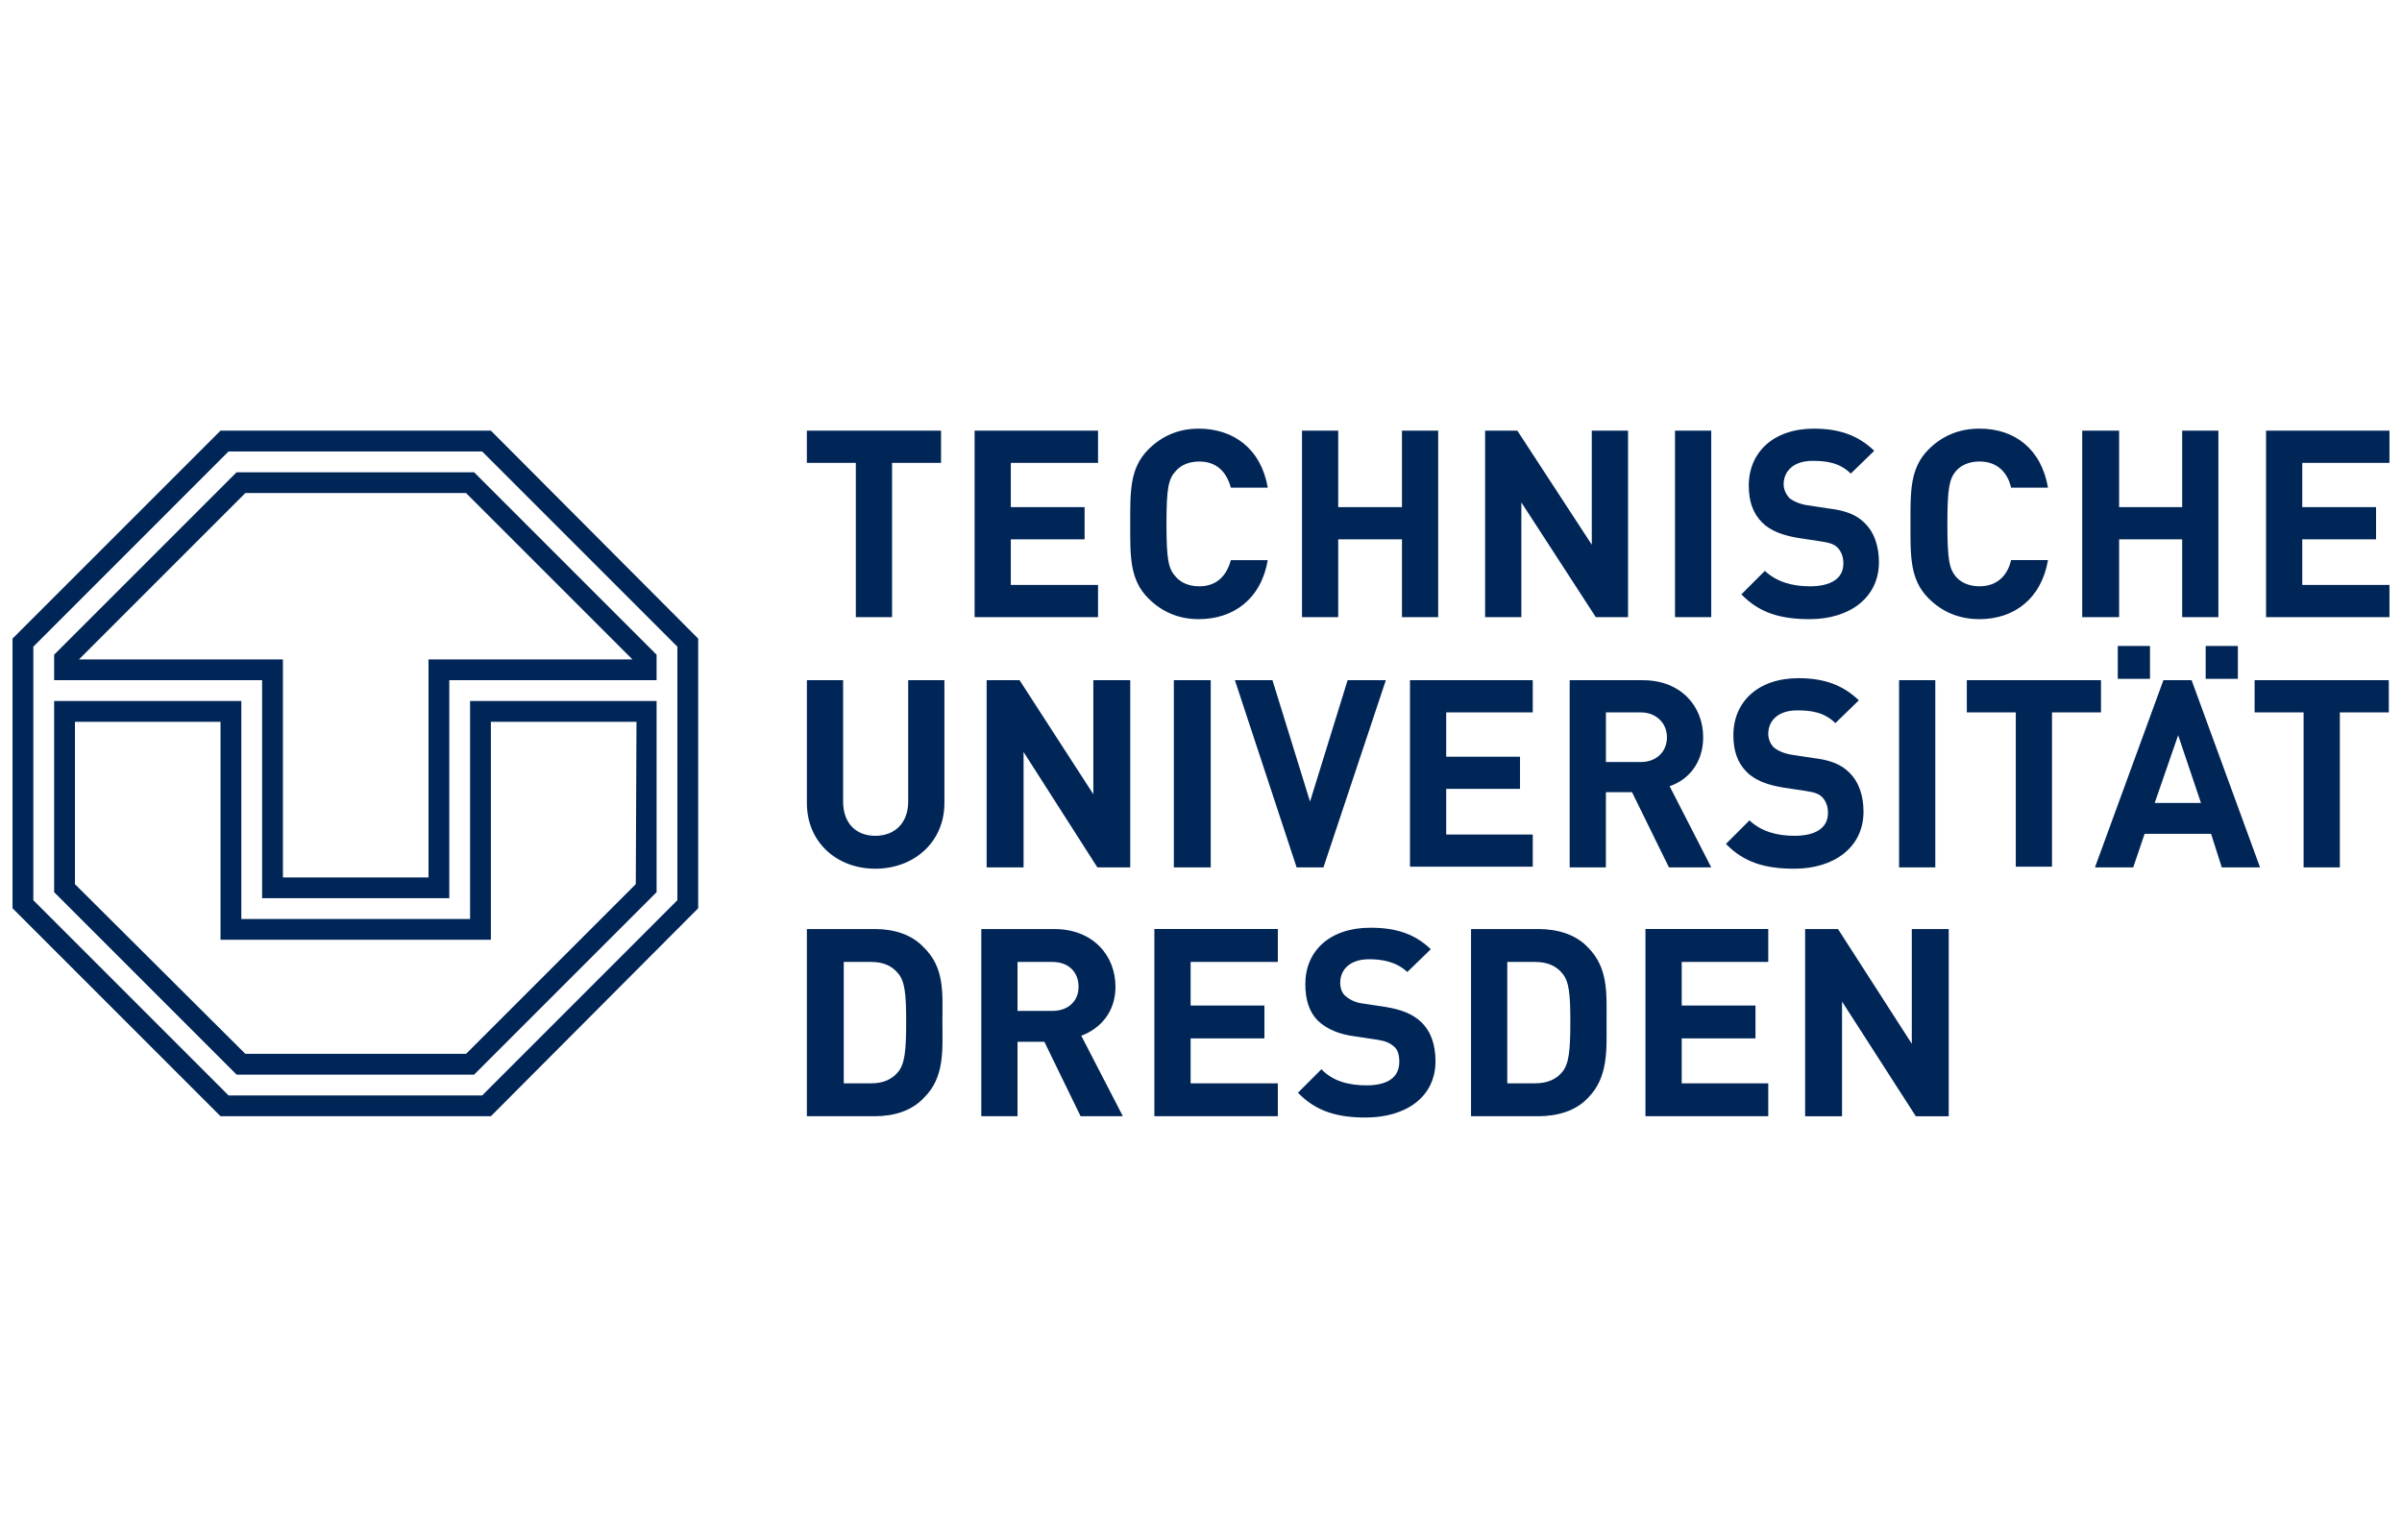 <svg width="156" height="100" viewBox="0 0 156 100" fill="none" xmlns="http://www.w3.org/2000/svg">
<path d="M137.541 44.093H139.633V41.958H137.541V44.093ZM143.249 44.093H145.341V41.958H143.249V44.093ZM108.434 51.065C109.613 50.673 110.614 49.583 110.614 47.884C110.614 45.88 109.177 44.181 106.692 44.181H101.945V56.337H104.296V51.457H105.995L108.391 56.337H111.137L108.434 51.065ZM106.562 49.496H104.297V46.272H106.562C107.564 46.272 108.261 46.97 108.261 47.884C108.261 48.842 107.564 49.496 106.562 49.496ZM139.937 52.155L141.462 47.754L142.945 52.155H139.937ZM140.504 44.181L136.06 56.337H138.544L139.284 54.157H143.599L144.295 56.337H146.78L142.336 44.181H140.504ZM58.983 52.066C58.983 53.461 58.111 54.288 56.848 54.288C55.584 54.288 54.757 53.461 54.757 52.066V44.181H52.404V52.153C52.404 54.725 54.364 56.425 56.848 56.425C59.332 56.425 61.336 54.725 61.336 52.153V44.181H58.983V52.066ZM71.008 51.588L66.216 44.181H64.079V56.337H66.476V48.842L71.269 56.337H73.404V44.181H71.008V51.588ZM76.236 56.337H78.632V44.181H76.236V56.337ZM90.005 44.181H87.522L85.081 52.066L82.641 44.181H80.202L84.21 56.337H85.953L90.005 44.181ZM99.546 46.272V44.181H91.573V56.294H99.546V54.203H93.925V51.239H98.719V49.149H93.925V46.273L99.546 46.272ZM121.027 52.719C121.027 51.674 120.723 50.76 120.069 50.148C119.59 49.669 118.892 49.365 117.761 49.235L116.323 49.017C115.842 48.93 115.452 48.757 115.189 48.537C114.968 48.3 114.844 47.99 114.841 47.666C114.841 46.838 115.45 46.141 116.715 46.141C117.543 46.141 118.457 46.228 119.198 46.97L120.725 45.488C119.679 44.485 118.46 44.05 116.803 44.05C114.189 44.05 112.576 45.575 112.576 47.753C112.576 48.755 112.837 49.539 113.447 50.148C113.97 50.672 114.754 50.978 115.799 51.152L117.237 51.368C117.805 51.456 118.108 51.543 118.327 51.76C118.588 52.02 118.719 52.369 118.719 52.807C118.719 53.763 117.934 54.288 116.541 54.288C115.451 54.288 114.406 54.027 113.621 53.287L112.094 54.813C113.272 56.033 114.665 56.425 116.539 56.425C119.067 56.425 121.027 55.073 121.027 52.719ZM125.689 44.181H123.337V56.337H125.689V44.181ZM136.451 44.181H127.737V46.272H130.918V56.294H133.27V46.272H136.451V44.181ZM146.428 46.272H149.609V56.337H151.963V46.272H155.143V44.181H146.428V46.272ZM59.984 61.523C59.2 60.693 58.068 60.343 56.803 60.343H52.403V72.502H56.803C58.067 72.502 59.2 72.154 59.984 71.325C61.378 69.973 61.205 68.187 61.205 66.359C61.205 64.527 61.378 62.873 59.984 61.523ZM58.329 69.625C57.935 70.104 57.37 70.365 56.586 70.365H54.798V62.48H56.586C57.37 62.48 57.935 62.741 58.329 63.222C58.764 63.745 58.852 64.527 58.852 66.359C58.852 68.231 58.764 69.103 58.329 69.625ZM70.224 67.273C71.4 66.838 72.446 65.791 72.446 64.092C72.446 62.044 70.964 60.345 68.481 60.345H63.732V72.502H66.084V67.665H67.827L70.18 72.502H72.925L70.224 67.273ZM68.349 65.661H66.084V62.48H68.349C69.394 62.48 70.048 63.135 70.048 64.092C70.049 65.008 69.394 65.661 68.349 65.661ZM74.972 72.502H82.99V70.365H77.326V67.447H82.12V65.312H77.326V62.479H82.99V60.342H74.972V72.502ZM89.962 65.4L88.524 65.182C88.106 65.14 87.712 64.973 87.391 64.702C87.129 64.487 87.041 64.137 87.041 63.831C87.041 63.004 87.652 62.305 88.916 62.305C89.701 62.305 90.658 62.436 91.4 63.135L92.924 61.653C91.879 60.651 90.66 60.258 89.004 60.258C86.346 60.258 84.776 61.783 84.776 63.916C84.776 64.961 85.037 65.748 85.606 66.312C86.17 66.835 86.955 67.183 88.001 67.315L89.44 67.531C90.005 67.619 90.268 67.749 90.53 67.968C90.789 68.186 90.878 68.534 90.878 68.971C90.878 69.971 90.136 70.497 88.741 70.497C87.609 70.497 86.563 70.234 85.822 69.45L84.297 70.976C85.474 72.195 86.868 72.586 88.697 72.586C91.269 72.586 93.229 71.281 93.229 68.929C93.229 67.839 92.923 66.969 92.271 66.357C91.748 65.878 91.052 65.574 89.962 65.4ZM103.119 61.523C102.335 60.693 101.159 60.343 99.895 60.343H95.538V72.502H99.895C101.158 72.502 102.335 72.154 103.119 71.325C104.47 69.973 104.339 68.187 104.339 66.359C104.339 64.527 104.47 62.873 103.119 61.523ZM101.464 69.625C101.072 70.104 100.506 70.365 99.677 70.365H97.891V62.48H99.677C100.506 62.48 101.072 62.741 101.464 63.222C101.901 63.745 101.987 64.527 101.987 66.359C101.987 68.231 101.898 69.103 101.464 69.625ZM106.866 72.502H114.841V70.365H109.22V67.447H114.011V65.312H109.22V62.479H114.841V60.342H106.866V72.502ZM124.164 67.796L119.373 60.347H117.236V72.504H119.633V65.053L124.425 72.504H126.561V60.345H124.164V67.796ZM55.583 40.086H57.936V30.063H61.117V27.972H52.402V30.063H55.583V40.086ZM71.313 37.993H65.648V35.031H70.441V32.939H65.648V30.063H71.313V27.972H63.296V40.086H71.313V37.993ZM82.337 36.382H79.939C79.678 37.34 79.068 38.082 77.892 38.082C77.238 38.082 76.715 37.864 76.367 37.471C75.887 36.948 75.757 36.382 75.757 34.028C75.757 31.676 75.888 31.11 76.367 30.586C76.715 30.194 77.238 29.977 77.892 29.977C79.069 29.977 79.678 30.718 79.939 31.676H82.337C81.9 29.15 80.113 27.842 77.848 27.842C76.542 27.842 75.452 28.321 74.581 29.193C73.361 30.413 73.403 31.937 73.403 34.028C73.403 36.12 73.359 37.646 74.581 38.865C75.452 39.736 76.541 40.216 77.848 40.216C80.113 40.215 81.9 38.908 82.337 36.382ZM86.911 35.03H91.052V40.084H93.404V27.972H91.052V32.94H86.911V27.972H84.559V40.086H86.911V35.03ZM98.806 32.634L103.641 40.084H105.734V27.972H103.38V35.38L98.545 27.972H96.452V40.086H98.806V32.634ZM111.138 27.972H108.784V40.086H111.138V27.972ZM117.541 38.082C116.452 38.082 115.406 37.819 114.622 37.079L113.096 38.604C114.272 39.825 115.667 40.216 117.539 40.216C120.069 40.216 122.028 38.865 122.028 36.513C122.028 35.468 121.723 34.552 121.069 33.941C120.589 33.462 119.892 33.157 118.761 33.027L117.323 32.809C116.843 32.723 116.452 32.549 116.19 32.33C115.972 32.069 115.84 31.764 115.84 31.459C115.84 30.631 116.45 29.934 117.715 29.934C118.544 29.934 119.458 30.021 120.199 30.762L121.725 29.281C120.679 28.278 119.46 27.842 117.803 27.842C115.189 27.842 113.576 29.368 113.576 31.545C113.576 32.548 113.836 33.332 114.447 33.941C114.97 34.464 115.753 34.77 116.799 34.944L118.237 35.161C118.802 35.248 119.108 35.336 119.326 35.553C119.588 35.815 119.72 36.163 119.72 36.599C119.721 37.558 118.936 38.082 117.541 38.082ZM128.565 40.215C130.788 40.215 132.574 38.908 133.009 36.381H130.612C130.394 37.339 129.741 38.081 128.565 38.081C127.911 38.081 127.388 37.862 127.038 37.471C126.602 36.948 126.474 36.381 126.474 34.028C126.474 31.675 126.604 31.109 127.038 30.586C127.388 30.193 127.909 29.976 128.565 29.976C129.741 29.976 130.394 30.717 130.612 31.675H133.009C132.574 29.149 130.831 27.841 128.565 27.841C127.215 27.841 126.125 28.32 125.253 29.192C124.034 30.412 124.077 31.937 124.077 34.028C124.077 36.12 124.034 37.646 125.253 38.864C126.125 39.737 127.215 40.215 128.565 40.215ZM137.628 35.03H141.724V40.084H144.076V27.972H141.724V32.94H137.628V27.972H135.231V40.086H137.628V35.03ZM155.186 30.063V27.972H147.17V40.086H155.186V37.994H149.522V35.03H154.315V32.939H149.522V30.063H155.186ZM27.83 42.83V56.99H18.374V42.83H5.128L15.934 32.025H30.269L41.074 42.83H27.83ZM15.368 30.674L3.516 42.525V44.181H17.023V58.341H29.18V44.181H42.642V42.525L30.791 30.674H15.368Z" fill="#002557"/>
<path d="M43.993 58.472L31.315 71.151H14.844L2.165 58.472V42.002L14.844 29.323H31.314L43.992 42.002L43.993 58.472ZM14.322 27.972L0.814 41.479V58.994L14.322 72.502H31.881L45.344 58.994V41.479L31.881 27.972H14.322Z" fill="#002557"/>
<path d="M31.881 46.882H41.337L41.292 57.426L30.27 68.45H15.934L4.867 57.427V46.882H14.322V61.041H31.881V46.882ZM30.53 59.692H15.673V45.532H3.516V57.949L15.367 69.8H30.792L42.643 57.949V45.532H30.53V59.692Z" fill="#002557"/>
</svg>
